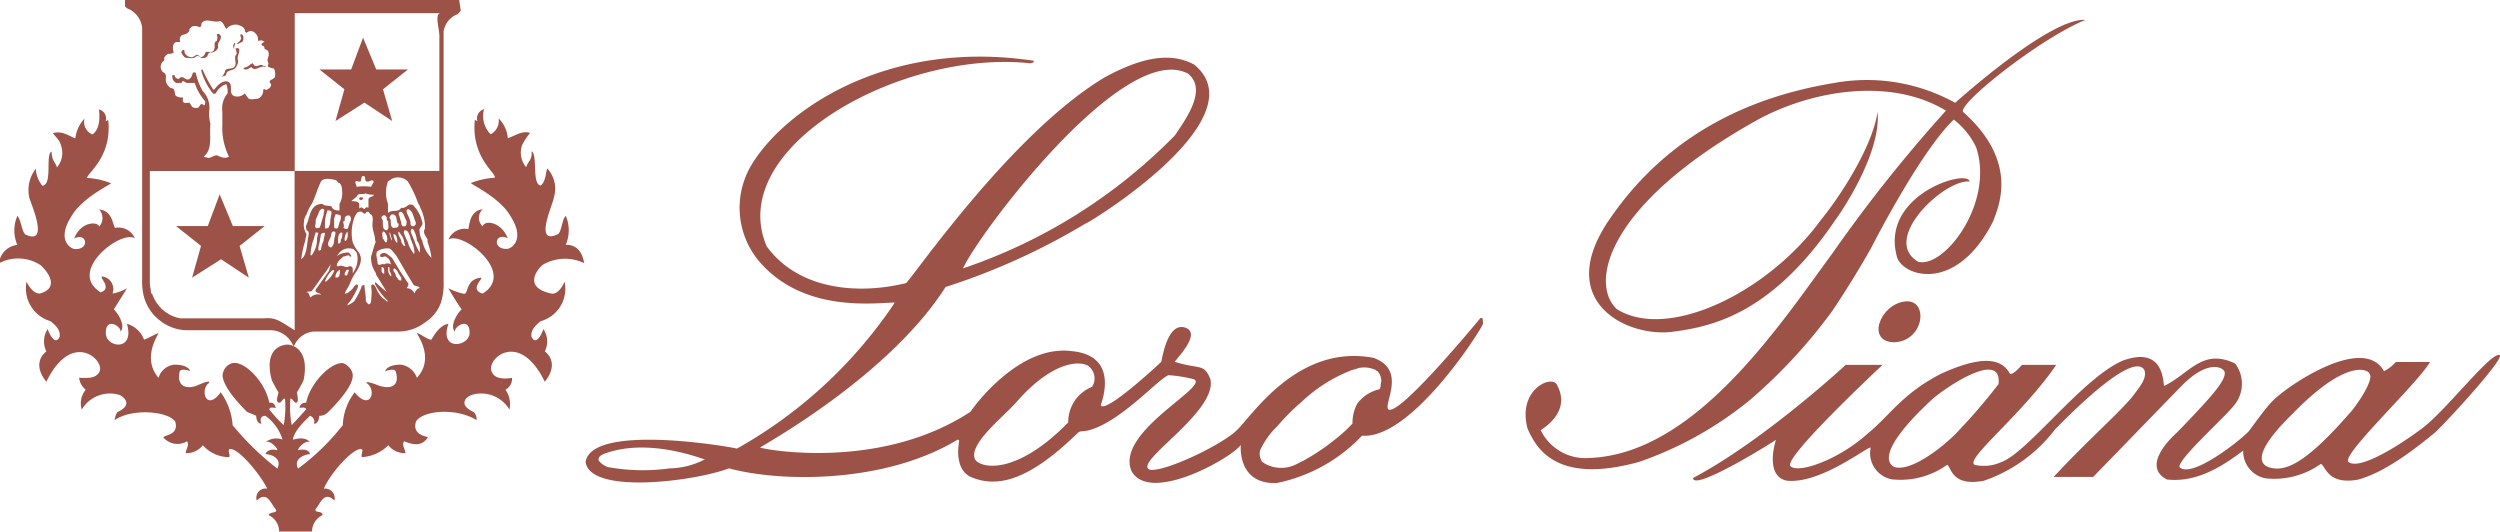 <?xml version="1.0" encoding="UTF-8"?> <svg xmlns="http://www.w3.org/2000/svg" width="630" height="133.95" viewBox="0 0 630 133.95"><title>Loro Piana logo - Brandlogos.net</title><path d="M544.46,543.17a9.45,9.45,0,0,0-4.64,2.65,4.58,4.58,0,0,0-1,1.33,10.59,10.59,0,0,0-1,4.64l-1.66,1.66a57,57,0,0,1-10.61,7.63l-2,1a8.44,8.44,0,0,1-8-.33c-.33-.33-.66-.33-.66-.66a3.52,3.52,0,0,1-.33-2.65,21.63,21.63,0,0,1,3.32-5l1-1a56.52,56.52,0,0,1,6.3-6.3,38.46,38.46,0,0,1,11.94-7.63c.66-.33,1.33-.33,2-.66a6.46,6.46,0,0,1,4.31.33c.33,0,.33.33.66.33a3.77,3.77,0,0,1,1,2.65C544.8,541.84,545.13,542.83,544.46,543.17Zm-78.25,8.29C453,565,444,563.06,442.68,560.74c-1.66-4,7.63-10.94,10.94-14.92,8.62-9.61,15.25-9.95,17.57-8.62a3.91,3.91,0,0,1,1,5.31,9.56,9.56,0,0,0-6,9Zm-100.46,11.6a49.17,49.17,0,0,1-15.58-.33,5.07,5.07,0,0,1-2.32-1.66v-.33c0-.66.66-1,1.33-1.33,8-3,17.57-1.33,25.2,1.33h.33A19.92,19.92,0,0,1,365.76,563.06Zm130.63-99.47c5,4-.66,11.6-3.32,15.58a135.3,135.3,0,0,1-53.38,33.49C443.34,504.37,480.14,455,496.39,463.59ZM570,525.26c-1.66,2-20.89,25.2-23.21,22.88-1-1.66,4.64-9.95-3.65-12.93-19.23-3.65-30.83,14.92-34.48,18.24-3.65,3.65-18.24,10.61-21.88,9.95C482.13,561.73,504,548.8,502,540.51c-1.66-4-2.65-2.32-9-4.31,1.33-1.66,6.63-7.29,2.65-8.62-4.31-1.33-5.64,7-6,8.62-.66.66-14.26,13.26-15.25,10.94,0-.33,5-12.27-7-13.59-13.59-2-25.2,14.26-25.86,15.25-23.21,15.25-53,9.28-53,9,2.65-1.66,32.82-18.57,46.75-40.45a168,168,0,0,0,35.14-15.91c.66,0,44.1-26.52,27.52-40.12-7.29-4-15.91-.33-22.21,3-23.21,13.59-48.07,49.73-50.4,52.05-12.27,3-27.19,1.66-35.14-9.28-10.61-24.87,33.82-49.73,66.64-46.09.33-.33.33,0,.66-.33v-.33c-37.47-5.64-63.33,12.93-71.28,26.52A20.95,20.95,0,0,0,389,511.67c11.27,12.27,28.84,9.61,33.49,9.61a116,116,0,0,1-39.79,36.8c-2.65-.66-36.47-6.3-38.13,3.32,1,8.29,27.19,5,36.14,1.66,13.59,3.65,39.79,3.65,57.69-7.29l.33.33c-.33,1.66-1,7,2.65,9,6.63,3,14.59,1.33,27.19-10.94.66-.66,1.33-.33,2.65-.66,8-2,17.24-12.6,20.22-13.93a35.81,35.81,0,0,1,6.3,1c4.64,1.66-19.89,13.26-15.58,23.21,4.64,8.29,25.2-3.32,27.52-6.63,0,0-1,9.95,9,9.61a40.64,40.64,0,0,0,21.55-11.94c12.27,1,29.51-25.86,30.5-28.18C570.66,525.26,570.66,524.93,570,525.26Z" transform="translate(-197 -445.03)" style="fill:#9d5248"></path><path d="M768.59,562.73c-5.63-2.32,5-12.27,6.3-13.59,13.6-13.93,18.9-10.94,19.23-9.95,1.33,1.66-4,9-5,9.95C777.55,562.4,772.57,564.05,768.59,562.73Zm-77.91-9.28c-2.65,3-11.61,10.61-16.25,9.28-.66-.33-6-2.65,9.29-16.91,3.31-3,17.9-12.93,16.91-4A144.29,144.29,0,0,1,690.68,553.44Zm136.27-18.9c-2-1.33-14.26,14.92-20.23,18.9-4,3-14.92,10.28-17.9,8-2-1.66,17.24-19.56,20.56-25.2h-8.62a10.31,10.31,0,0,1-3,2.32c-5.3-9.61-25.2,4.31-28.18,7.63-2,2-5.64,7.29-6,7.63-3,3-14.26,11.6-17.24,9-1.33-1.33,11.27-12.6,13.59-15.58a8.49,8.49,0,0,0,.33-10.61c-8.29-4-11.6,2.65-17.9,5.64-.33-1,0-10.28-10.61-6.3-10.28,4.64-23.87,23.21-30.5,25.53a10.61,10.61,0,0,1-6.63.66c-2.65-1.33,11.94-12.6,20.56-25.2h-8.62c-.67.66-2,2.32-3,2.32-1.66-3-5.3-5.64-17.57,0-9.62,5-12.6,10.28-18.24,14.92-7.29,6.63-17.57,10.28-19.56,8.29s22.55-24.87,23.21-25.53h-9.29c-.66.66-20.89,19.23-38.46,28.51,0,3.32,17.91-7.63,20.89-9.61,0,0-3,9,2.65,10.28,8.62,1,20.89-9,21.22-8.29a6.65,6.65,0,0,0,1,5.1,6.65,6.65,0,0,0,4.33,2.86,20.15,20.15,0,0,0,13.93-3.65c1,.33,1,5.64,9.28,4a37.87,37.87,0,0,0,17.91-12.93c2-2,19.56-20.22,22.54-14.92.67,2-1,4-3.31,7-4,4.64-11.28,10.94-19.56,19.89h9.95c1.33-1.33,21.22-21.88,22.55-23.21,6.63-6.63,10.61-4.31,10.61-3,0,2-2.32,5-11.94,14.92-.33.33-9.61,8.29-2.65,11.94,6,.66,11.94-1.66,19.23-7.29a6.94,6.94,0,0,0,5.64,7,20.15,20.15,0,0,0,13.93-3.65c1.32.66,1.65,5.3,9.28,4,7.63-2,16.25-9.28,19.56-11.94C815,549.8,827.94,535.54,826.95,534.55Z" transform="translate(-197 -445.03)" style="fill:#9d5248"></path><path d="M691.67,473.21c14.59,12.93,8.62,24.53,7.63,27.52-9,17.9-22.22,14.26-24.2,9.28-4.64-15.91,17.9-22.55,18.23-19.23-6.3-.66-22.55,14.59-12.93,20.22,6.63,1.66,19.23-14.92,14.59-28.84a19.34,19.34,0,0,0-5.64-7c-8.62,8.29-20.89,32.49-20.89,32.49-3,5.3-6.3,10.61-9.61,15.58A132.64,132.64,0,0,1,638,545.82a91.31,91.31,0,0,1-27.85,15.58c-21.55,6-26.19-4-28.18-8.29-2.65-9.61,5.64-13.59,7.29-11.27,4,7-3.65,11.27-4,11.6a12.53,12.53,0,0,0,12.27,7c26.53-1,47.74-33.15,61.34-51.72a371,371,0,0,1,28.51-35.81c-14.25-8.62-34.48-5-48.07,2.65-37.8,21.22-41.78,41.11-34.81,47.41,12.93,8,38.13-4.31,51.39-22.55,4.64-5.64,12.93-18.24,14.26-27.19,1,10.94-10.28,26.86-10.61,27.19-15.92,23.54-30.84,26.86-40.78,28.18-11.28,1.66-30.5-7.29-16.25-28.18s34.48-30.83,56.69-34.48a45.93,45.93,0,0,1,30.5,5s23.87-21.55,32.82-20.89C711.24,454.64,690.68,470.89,691.67,473.21Z" transform="translate(-197 -445.03)" style="fill:#9d5248"></path><path d="M677.08,521c-6.3.66-9.95,10.28-2.65,10.28C682.06,530.9,683.05,520.29,677.08,521Z" transform="translate(-197 -445.03)" style="fill:#9d5248"></path><path d="M281.54,475.53l7.29-4.64,7,4.64-2.32-8,6.3-5h-8l-3.32-8-3,8h-8l6.3,5Z" transform="translate(-197 -445.03)" style="fill:#9d5248"></path><path d="M245.41,515l7.29-4.64,7,4.64-2.32-8,6.3-5h-8l-3.32-8-3,8h-8l6.3,5Z" transform="translate(-197 -445.03)" style="fill:#9d5248"></path><path d="M312.71,445H228.5v1.66s.66.66,1,.66a6,6,0,0,1,3.32,4.64v63.33a16.14,16.14,0,0,0,.33,4,11.15,11.15,0,0,0,4.31,6.63,11,11,0,0,0,7,2.32H265.3a6.3,6.3,0,0,1,5.3,3.32l.33.66.33-.33a5.81,5.81,0,0,1,5-3.32h20.89a11,11,0,0,0,7-2.32,9.57,9.57,0,0,0,4.31-6.3,16.16,16.16,0,0,0,.33-4V453a5.49,5.49,0,0,1,3.32-4.31c.33,0,1-1,1-1Zm-74.27,15.25c-.33-.66.33-1.33,1-1.66a2,2,0,0,0,1.33-.33c-.33-1-.33-2.32.66-2.65h1a1.46,1.46,0,0,1,.33-1.66c.66-.33,2-.33,2-1.66.33-.33.66-.66,1-.66,1-.33,2,1,2-.66,1-1.66,3.32,0,4.64-.66,1,.33,1,1.33,1.66,2a3.06,3.06,0,0,1,3-1c.66.33,1.33.33,1.66,1.33,0,.33,0,.33.33.66.66-.33,1-.66,1.66-.33A2.22,2.22,0,0,1,262,455.3c.66,0,1-.33,1.66.33-.33,0-1.33.66-.33,1,.33,0,.33.66.33.66.33.33,1,.33,1,1,.33,1-.66,1.66,0,2.65,0,.33-.33.66,0,1,.33,0,.66.33,1.33.33a2.48,2.48,0,0,1,.33,1.66c.33,1.33-2.32,1-1,2.32,0,.66-.33,1-1,1.33-.33.33-.66-.33-1,0a2.22,2.22,0,0,1-1.33,2.32c-.66,0-1.66.33-2.32,0l-1-1.33a2.58,2.58,0,0,1-2.65.66c-1.66-.66,0-3-1.66-3.65-1.33-.33-2.65,1-3.32,2h-.33a36.26,36.26,0,0,1-2.65-5c-.33,0-.33,0-.33.33a16,16,0,0,0,2.65,5.3c.33.33.33.66,1,.33a4.6,4.6,0,0,1,2.65-2.32,5.64,5.64,0,0,1,.33,2.32,5.94,5.94,0,0,0-1.33,4.64v3.32a16.39,16.39,0,0,0,1.66,8c-1,.66-2.32,0-3-.33-1,0-1.33.66-2.32.66-.33-.33-.66,0-1-.33,2.32-2,1.33-5.3,1.66-8.29a9.18,9.18,0,0,1-.33-3,6.12,6.12,0,0,0-1.66-5.3,16.64,16.64,0,0,1-1.66-4.31c0-.33-.33-.33-.66-.33-.33.33-.33,1.33-1,1.66-1,.66-1.66-1.33-2.65,0-.33,0-1-.33-1-.66a.33.33,0,0,0-.33-.33c-.33,0-.33,0-.33.33a1.82,1.82,0,0,0,1,1.66h1.33c.33-1,1,0,1.33,0h2a13,13,0,0,0,2.65,4.64c0,.33,0,1-.33,1-1-1-1,.66-1.66.66s-1,0-1.33-.33l-.66-1c-.66,0-1.33.33-1.66-.33v-1a2.48,2.48,0,0,1-1.66-.33c-.66-.33,0-2-1.33-2a2.72,2.72,0,0,1-1.33-2c0-.66.33-1.66-.66-2a1.87,1.87,0,0,1,.33-3Zm32.82,68c-3.32-2-4.64-3.32-7.63-3H242.42a9.24,9.24,0,0,1-7-6l-.33-.33-.33-2.32V488.13h36.47Zm1.66-17.9a23.22,23.22,0,0,1,1-4.64,14.39,14.39,0,0,1,.33-1.66,4.45,4.45,0,0,1-.66-3,3.55,3.55,0,0,1,.66-2,9.92,9.92,0,0,1,1.33-2.65c1-2,1.33-3.65,2.32-5.64.66-1,2.65-.66,3.65-.33.33,0,.66.66.66.66.66,0,1,1,1,2a5.46,5.46,0,0,1-.66,3.32v1.66c-.66,0-1.66,0-2-1-.66-.33-1.66,0-2.32-.66-2.65,0-3,2.32-3.65,4.31,0,.33-.33.66-.33,1-.33.33,0,1,0,1.33,1,.33.33,1.66.33,2.32-.33,2-.33,4-1.66,5C272.93,511,273.26,510.34,272.93,510.34Zm11.6-7.63a1.22,1.22,0,0,1-1-.33c.33-.33,0-1,0-1.33s0-.33.33-.33c0-.66,0-1.66,1.33-1.33a1.48,1.48,0,0,1,0,1.66C284.86,501.72,284.86,502.39,284.53,502.72Zm-.33,3h-.33a3.15,3.15,0,0,1,.66-2.32,2.72,2.72,0,0,1-.33,2.32Zm-1-1c0,.33-.33.66-.33,1s0,.33-.33.66h-.33V506c0-1,0-2,.66-2.32S283.2,504.37,283.2,504.71Zm-6.63-2.32c-.33-.33,0-.66,0-1.33v-.66l1-2.32c.33-.33.66-.66,1-.33s0,.66,0,1.33l-.66,2.32-.33,1C277.24,502.39,276.57,502.72,276.57,502.39Zm.33,2.65v.66a7,7,0,0,1-1.33,3.65h-.33a14.1,14.1,0,0,1,.66-3.65c.33-.66.33-1.33.66-2,0-.33.33,0,.66,0C277.24,504,276.9,504.71,276.9,505Zm.33,2.32.33-1.33.33-2a1.22,1.22,0,0,1,1-.33c0,.66-.33,1.33-.33,2a6.15,6.15,0,0,0-.66,2.32c-.33,0-.33.33-.66,0Zm1.66-5v-1.33a9.69,9.69,0,0,1,.66-3,1.22,1.22,0,0,1,1,.33c0,1-.33,1.66-.33,2.65,0,.66-.33,1-.33,1.33Q278.89,502.88,278.89,502.39Zm1,3.32a4.71,4.71,0,0,0,.66-2l.33-.33c.33,0,.66,0,.66.33,0,.66-.33,1.33-.33,2a2.53,2.53,0,0,1-.66,1.66h-.33C279.56,507,279.56,506.36,279.89,505.7Zm1.33-3.32v-2.32l.33-1a2,2,0,0,1,1.33.33,2.48,2.48,0,0,1-.33,1.66c0,.33-.33,1-.33,1.33a.62.62,0,0,1-1,0Zm0,10.94a7,7,0,0,1-2,2.65h-.33a7.22,7.22,0,0,1,1.66-2.65C280.88,513,281.21,513,281.21,513.33Zm1.33,1a.71.71,0,0,1-.66.66h-.33a1.95,1.95,0,0,1,.66-1.66l.33-.33s.33.33,0,.33C282.87,513.66,282.54,514,282.54,514.32Zm.33-2.32c-.33,0-.66.33-1,0,0-1,1-1.66,1.66-2.32.66,0,1.33-.66,1.66,0h.33c0-.33-.33-.66-.66-1a4.83,4.83,0,0,0-4.31,2.32l-.66,2.32L276.57,518c-.33,1,1,.66,1.33,1.33a2.58,2.58,0,0,0-2.65.66c-.33-.33-.33-1.33-1-1.33.33-.33,1,0,1.33-.33,1.33-1.66,2.32-3.32,3.65-5a56.34,56.34,0,0,1,3.32-4.64,3.06,3.06,0,0,1,3-1c.66,0,1,.66,1.33,1a5.64,5.64,0,0,1-.66,4.64c0,.33-.33.33-.33.66v-1.33c-.33-.66-.66-.66-1.33-.33C283.87,512.33,283.53,512,282.87,512Zm4.31-17.9c.66-.33,1.33,0,2-.33a4.2,4.2,0,0,0,2,.33c0,.66-1.33.33-1.33,1.33v2a.46.46,0,0,0-.33-.14.47.47,0,0,0-.18,0,.46.46,0,0,0-.15.1c-.33,0,0,.33-.33.33s-.66-.66-1-.33c0,0-.33.33-.33,0v-1c-.33-.66-1.33-.66-2-.66C286.19,495.09,286.85,494.76,287.18,494.1Zm-.66-3.32c.33,0,.33-.33,0,0a.46.46,0,0,1,.66,0h.66c.33-.33,0-1.66,1-1.33.33.33,0,1.33.66,1.33h.33c.33,0,1-.66,1.33,0,0,.33-.33.66-.66,1.33a13.43,13.43,0,0,0-3.65,0C286.85,491.78,286.52,491.11,286.52,490.78Zm-2.32,22.55c0-.33.33-.33.66-.33v.33c0,.33-.33.66-.33,1a.46.46,0,0,1-.66,0,1.22,1.22,0,0,1,.33-1Zm10.28,5.31s-1.66-1.33-2.65-2.32c-.33-.33-.33,0-.33.33a17.85,17.85,0,0,0,3,4l.33.33c-.33,0-.66,0-.66-.33a4,4,0,0,1-1.66-1.66c-.66-.66-.66-2-1.66-2.32l-.33.33a13.36,13.36,0,0,1,0,3.65,1.22,1.22,0,0,1-.33,1c-.33.33-.66-.33-1-.66v-.33c0-1.33-.33-2.65-.33-3.65,0-.33-.33,0-.66,0a14.92,14.92,0,0,1-2,4,7.26,7.26,0,0,1-1.66,1c0-.33.33-.66.66-1a19.8,19.8,0,0,0,2-3.65c0-.33,0-.66-.33-.66-.66.33-1,1.33-1.66,1.66a1.72,1.72,0,0,1-1.33.66c.33-1,1-1.66,1.33-2.65a13.44,13.44,0,0,1,1.66-3c1-1.66,1.66-3.32.33-5a8.31,8.31,0,0,1-1.33-2.32,11,11,0,0,1,0-4.64c0-.33.33-1,.33-1.33.33-.66.66-2,2-1.66.33.33.66.66,1,.33,0-.33.33-.33.66-.33.33.33.33.66.66.66,0-.33-.33,0,0,0,.66.66.33,1.66.33,2.65,0,1.33.66,2.65.66,3.65,0,.33.33.66,0,1-.33,1-.66,2.32-1,3.32a6.66,6.66,0,0,0,1.33,4.31s-.33,0,0,.33Zm-.66-5.31V514a.71.71,0,0,1-.66-.66v-1C293.81,512.33,293.81,513,293.81,513.33Zm1.66,1.33a2.51,2.51,0,0,1-.66-1.33v-1l.13,0a.33.33,0,0,1,.11.07.33.33,0,0,1,.1.23v.66C295.47,514,295.8,514.32,295.47,514.65Zm2.65,1c-.66.33-1-.66-1.33-1a2.51,2.51,0,0,0-.66-1.33c0-.33,0-.66.33-.66l.66.66a7.24,7.24,0,0,0,1,1.66Zm3.32,3.32a2.24,2.24,0,0,0-2-1.33c.33-.33.66-1,.33-1.33l-2-3-2-3.32c-1-.66-1.66-1.66-2.65-1-.33,0-.33.33-.33.66.33.33,1,0,1.33,0a2.24,2.24,0,0,1,1.33,2,1.51,1.51,0,0,0-1.66,0c-.66-.33-1.33.66-1.66-.33,0-1-.66-2.32,0-3a4.46,4.46,0,0,1,3-.66c.66.33,1,1,1.66,1.66l2.32,4,2,3.32c.33.66,1.33.33,1.66,1C302.1,517.64,301.77,518.3,301.44,519Zm-1-13.92c0,.33.33.66.33,1a6.25,6.25,0,0,1,.66,2.65c0,.33-.33.33-.33,0a6.67,6.67,0,0,1-1.33-2.65,16.15,16.15,0,0,1-1-2.32c0-.33,0-.66.33-.66C299.78,503,300.11,504,300.44,505Zm-1-7,.33-.33c1.33.33,1.33,2,2,3.32v.33a.71.71,0,0,1-.66.66c-.33,0-.33,0-.66-.33v-.33C300.44,500.06,299.45,499.07,299.45,498.07Zm-.33,4h-.66a1.22,1.22,0,0,1-.33-1c-.33-.66-.33-1.33-.66-2,0-.33,0-.33.33-.66,1,0,1,1.33,1.66,2.32v.66A1,1,0,0,1,299.12,502.05Zm-.66,2.65c0,.33.33.66.33,1s.33,1,.33,1.33c-.66,0-.66-.66-1-1v-.33c-.33-1-1-1.66-.66-2.32C297.79,503.71,298.12,504.37,298.45,504.71Zm-1.66-2.32c-1,.33-1.33-.33-1.33-1.33,0-.33,0-1-.33-1,0-.33.33-1,.66-1,1.33,0,1,1.33,1.33,2a.33.33,0,0,0,.33.33C297.46,501.72,297.46,502.39,296.8,502.39Zm.33,3.65c0,.33-.33,0-.33,0a4.71,4.71,0,0,1-.66-2C296.8,504,297.13,505,297.13,506Zm-1.66-1.66c0,.33.33.66.33,1.33a4.7,4.7,0,0,1-.66-2C295.14,503.38,295.47,504,295.47,504.37Zm-1-1.33c-1,0-1-1-1-2a1.22,1.22,0,0,0-.33-1c0-.33,0-.33.33-.66.66-.33,1,.33,1,.66s0,.66.33.66C294.81,501.72,295.14,502.72,294.48,503Zm-1,.33c.66,0,.66.66,1,1,0,.33.33,1,0,1.33V506c-.33.33-.33,0-.66-.33,0-.33,0-.33-.33-.33C293.48,504.71,293.15,504,293.48,503.38Zm9.28,5.3a11.78,11.78,0,0,1-1.33-3c-.33-.66-.66-1.66-1-2.32.33,0,0-.33.33-.66a.71.71,0,0,1,.66.66,6.14,6.14,0,0,1,.66,2.32,3.38,3.38,0,0,1,.66,3C303.1,509,303.1,508.68,302.76,508.68Zm.66-3a4.79,4.79,0,0,1-.66-2.32c-.33-1,1-1.33.66-2.32a9,9,0,0,0-2.32-4.31c-1.33-.66-1.66,1-3,.66-.66,1.33-2.32.33-3.32,1.33v-2.32a8.22,8.22,0,0,1,0-5.64l1-.66a3.52,3.52,0,0,1,4,.66,29.4,29.4,0,0,1,2.65,5.64c.33.33.33.66.66,1.33a11.75,11.75,0,0,1,1,3.65v1.33c-.66,1,.33,2,.66,2.65V506a17.49,17.49,0,0,1,1,4A7.92,7.92,0,0,1,303.43,505.7Zm4.31-51.39v33.82H271.27V448.34h36.8C306.41,448.34,307.74,452.32,307.74,454.31Z" transform="translate(-197 -445.03)" style="fill:#9d5248"></path><path d="M288.18,495.42l.33-.33c0-.33-.33-.33-.66-.33a.33.33,0,0,0-.33.33C287.51,495.42,287.85,495.42,288.18,495.42Z" transform="translate(-197 -445.03)" style="fill:#9d5248"></path><path d="M256.35,456s-.33-.33-.33,0a1,1,0,0,0,0,1.33A2,2,0,0,1,256.35,456Z" transform="translate(-197 -445.03)" style="fill:#9d5248"></path><path d="M258,455.64c.33-.33.33-.66.33-1.33a.71.71,0,0,0-.66-.66c-.33.33.33,1,0,1.33-.33.66-.66.66-1,1C257,456.3,257.67,455.64,258,455.64Z" transform="translate(-197 -445.03)" style="fill:#9d5248"></path><path d="M260.33,461.94c1,1.33,2.32-.66,3.65,0,0-.33-.33-.33-.66-.33-.66-.66-1.33.33-2,0-.33,0-.33-.33-.66-.66a4.11,4.11,0,0,0-1,.66c-.33.33-1,.33-1.33.66C259,462.93,259.66,462.27,260.33,461.94Z" transform="translate(-197 -445.03)" style="fill:#9d5248"></path><path d="M244.08,459.61c.66,0,1.66.33,2.32-.33s1,.66,2,.33c1.33,0,.66-1.66,2-1.33A2.2,2.2,0,0,0,252,457c-.33-1.33.66-1.66.66-2.65,0-.33-.33-1-1-.66V454c.33.33,0,1,0,1.33-1,.33-.33,1.33-.66,2-.33,1.66-2.32,0-2.32,1.33-.33.33-.66,1-1.33.66-1-1.33-1.33.66-2.65,0-.33,0-.66-.33-1-.66s0-1.33-.66-1c-.33.33-.33.33-.33.66C243.09,459,243.42,459.61,244.08,459.61Z" transform="translate(-197 -445.03)" style="fill:#9d5248"></path><path d="M254,463.93c0-1.66,2-.66,2.65-2.32a2,2,0,0,0,.33-1.33c-.33-1,.33-1.66.33-2.65,0-.33-.33-.66-1-.33a2.51,2.51,0,0,1,.33,1.33c-1,1,.33,2.32-.66,3.32-.66.66-2.32,0-2.32,1.33-.33.33-.33,1-1,1A2,2,0,0,0,254,463.93Z" transform="translate(-197 -445.03)" style="fill:#9d5248"></path><path d="M333.93,511.67a11.12,11.12,0,0,1,10.28-.33c-.33-2-1.33-4.64-4.64-4.64a9.14,9.14,0,0,0,0-7.29c-1,1-1,4-2,4.64-6.3,3-1-8-1-9.28a7.46,7.46,0,0,0-1.66-7.29c-.33.66-.33,3.32-1.66,4.31-2.32-.33-.66-8-2.32-8.62.33,2-1,2.65-1.33,4a5.64,5.64,0,0,1-1-5.64,15.58,15.58,0,0,1,2-3c-2-.66-3.65.66-5.64,1.33a7.75,7.75,0,0,0-2.32-5,3.78,3.78,0,0,1-2,4,6.49,6.49,0,0,1-1.66-6.3,2.35,2.35,0,0,0-1.66,3l-.66-.33c-1,9.61,5.64,13.59,5,14.59a19.49,19.49,0,0,0-6,1.33c0,.33,7.29,3.65,9.95,8.29,3.65,5.64.66,8-.66,8.29-4,.33-3.32-4.31,0-2.65-1.66-4.31-6-4.64-6.3-3a2.88,2.88,0,0,1,0-4.31c-3.32.33-3.32,4-3.65,5a4.43,4.43,0,0,0-5,2.65c3.32-2.32,17.24,8.29,8.62,13.59-3.32-1,0-3.65-.33-4-4.31.33-3,4.64-4.64,4a16.16,16.16,0,0,1-3.65-1.33,61.14,61.14,0,0,0,3.32,5.3c-1.33,1.33-3,4.31-1.66,5.64-.33-1.33,4-4,3.65.66-.66,3.32-7.63,4-5.3-2.65-2,.33-3.32,2.32-4.31,4-1,0-3-1.66-3.65-1.66,0,.33,4.64,6.3,0,11.27a5,5,0,0,0-4-3.32c-3.65,0-4,1.66-4,1.66,1-.33,2.32-.66,2.65,0,1.33,4.31-2,4.64-5,3.32,0,0-2.65-1-2.32-.33,2.65,1.66,1,7.29-3,2.32a14.54,14.54,0,0,0-3,8.29,58.75,58.75,0,0,1-11.27,10.94c-1.33-2.65,2-3.65,3-3.65-.33-1.66-3-1-3-1,0-.66,2-2.65,3-2-1.33-1.66-4-.66-4.31-.66.33-2.32,3.32-5,4.31-6a1.53,1.53,0,0,1,1,2c1.33,0,1.33-2,1.33-2a3,3,0,0,0,2.32-1c6.63-6.63,6.3-9,6-9.95a4,4,0,0,0-2.32-2.32c-3-.33-8.29,5-9.28,9.95-.66,0-1.66.33-1.66,1.33.33,0,1.33-.33,1.66.33,0,0-2.65,3-3.65,4a24.19,24.19,0,0,1-.33-6.63c.33-.33,1,1,1.33,1,1,0,.33-2,.33-2.65.66-1,1.66-3,1.66-3,1.66-8.29-3.32-9-4-9s-6.3.33-4,9c0,0,1,2,1.66,3,0,.66-1,2.65.33,2.65.33,0,1-1.33,1.33-1a24.19,24.19,0,0,1-.33,6.63,30.21,30.21,0,0,1-3.65-4c.33-.66,1-.33,1.66-.33-.33-1.33-1-1.33-1.66-1.33-1-5.3-6.3-10.61-9.28-9.95a3.28,3.28,0,0,0-2.32,2.32c-.33.66-.66,3.32,6,9.95.66.33,1.66.66,2.32,1,0,0,0,2,1.33,2-.66-1.66.33-2,1-2a11.68,11.68,0,0,1,4.31,6,4.4,4.4,0,0,0-4.31.66c1-.66,3,1.33,3,2,0,0-2.32-.66-3,1,1.33,0,4.31,1,3,3.65a70.19,70.19,0,0,1-11.27-10.94,16.07,16.07,0,0,0-3-8.29c-3.65,5-5.3-.66-3-2.32.66-1-2.32.33-2.32.33-2.65,1.33-6,1-5-3.32.33-.66,2-.33,2.65,0,0,0-.33-1.66-4-1.66a4.67,4.67,0,0,0-4,3.32c-4.31-5,0-10.94,0-11.27-.33,0-2.65,1.33-3.65,1.66a6.47,6.47,0,0,0-4.31-4c2,7-5,6-5.3,2.65-.33-4.64,4-2,3.65-.66,1.33-1.33-.33-4.31-1.66-5.64.66-1,3.32-5.3,3.32-5.3a11.87,11.87,0,0,1-3.65,1.33,3.19,3.19,0,0,0-2.65-4.31c-.66.33,2.65,3-.33,4-8.62-5.3,5.3-15.91,8.62-13.59a4.43,4.43,0,0,0-5-2.65c-.66-1-.66-4.31-4-4.64a3.2,3.2,0,0,1,0,4.31c-.33-1.33-4.64-1.33-6.3,3,3.32-1.66,4,3,0,2.65-1.33-.33-4.31-2.65-.66-8.29,2.65-4.64,9.95-8,9.95-8.29a19.49,19.49,0,0,0-6-1.33c-.33-1,6.3-5,5.3-14.59l-.66.33a2.35,2.35,0,0,0-1.66-3c0,.66.66,4.64-1.66,6.3a3.38,3.38,0,0,1-2-4,8.73,8.73,0,0,0-2.32,5c-1.66-.66-3.32-2-5.64-1.33.66,1,1.66,1.66,2,3a5.64,5.64,0,0,1-1,5.64c-.33-1.33-1.33-1.66-1.33-4-1.66.66.33,8.29-2.32,8.62a7.09,7.09,0,0,1-1.66-4.31,8.85,8.85,0,0,0-1.66,7.29c.33,1.33,5.3,12.27-1,9.28-1-1-1-3.65-2-4.64a9.13,9.13,0,0,0,0,7.29,5.22,5.22,0,0,0-4.64,4.64,10.24,10.24,0,0,1,10.28.33c.66.33,6,5.64,0,7.29-2,0-3.32-3-3.32-3a8.62,8.62,0,0,0,6,9.95c1.33,1,2.65,2.32,2.32,4-1.33,2.65-3-2-3-2a5.72,5.72,0,0,0-.33,5.64s-4,2.65,0,7.63c6.63-13.59,15.25-5,13.26-2.32-1,1.66-3.32,1.33-5,1.33a4.48,4.48,0,0,0,1.66,3,5.39,5.39,0,0,0-1,5,8.23,8.23,0,0,1,9.61-3.65c.66.33,3.65,2.32-.66,4.31a4.71,4.71,0,0,0-.66,2c4.31-3,13.26-2.32,15.25.33,1,3.32-2.32,3.32-3,4a4.68,4.68,0,0,0,6,1c.66,1-.33,2-.33,3a5.34,5.34,0,0,0,4.31-2,8.84,8.84,0,0,0,6.63,3c.33-.66-.33-1.33,0-2,2-.66,7.63,6,9.61,9.95a2.32,2.32,0,0,0-2.65,3c2.65-2.65,3.65,1,4.64,2,1,1.33-1.33.66-1.66,1.66a4.6,4.6,0,0,1,2.65,4.31h8.29a4.6,4.6,0,0,1,2.65-4.31c0-1.33-2.32-.33-1.66-1.66,1-1,2-4.64,4.64-2a2.4,2.4,0,0,0-2.65-3c1.66-4,7.63-10.61,9.61-9.95.33.66-.33,1.33,0,2a10.22,10.22,0,0,0,6.63-3,5.34,5.34,0,0,0,4.31,2c0-1-1-2-.33-3,1.66.66,4.31,1.66,6-1-.66-.33-4-.66-3-4,2-3,10.61-3.32,15.25-.33a2.44,2.44,0,0,0-.66-2c-4.31-2-1.66-4-.66-4.31a8.23,8.23,0,0,1,9.61,3.65,6.24,6.24,0,0,0-1-5,3.11,3.11,0,0,0,1.66-3c-1.66.33-4.31.33-5-1.33-2-3,6.63-11.27,13.26,2.32,4-5,0-7.63,0-7.63a5.67,5.67,0,0,0-.33-5.64s-1.66,4.64-3,2c-.33-1.66,1-3,2.32-4a8.49,8.49,0,0,0,6-9.95s-1.33,3.32-3.32,3C328,517.31,333.27,512,333.93,511.67Z" transform="translate(-197 -445.03)" style="fill:#9d5248"></path></svg> 